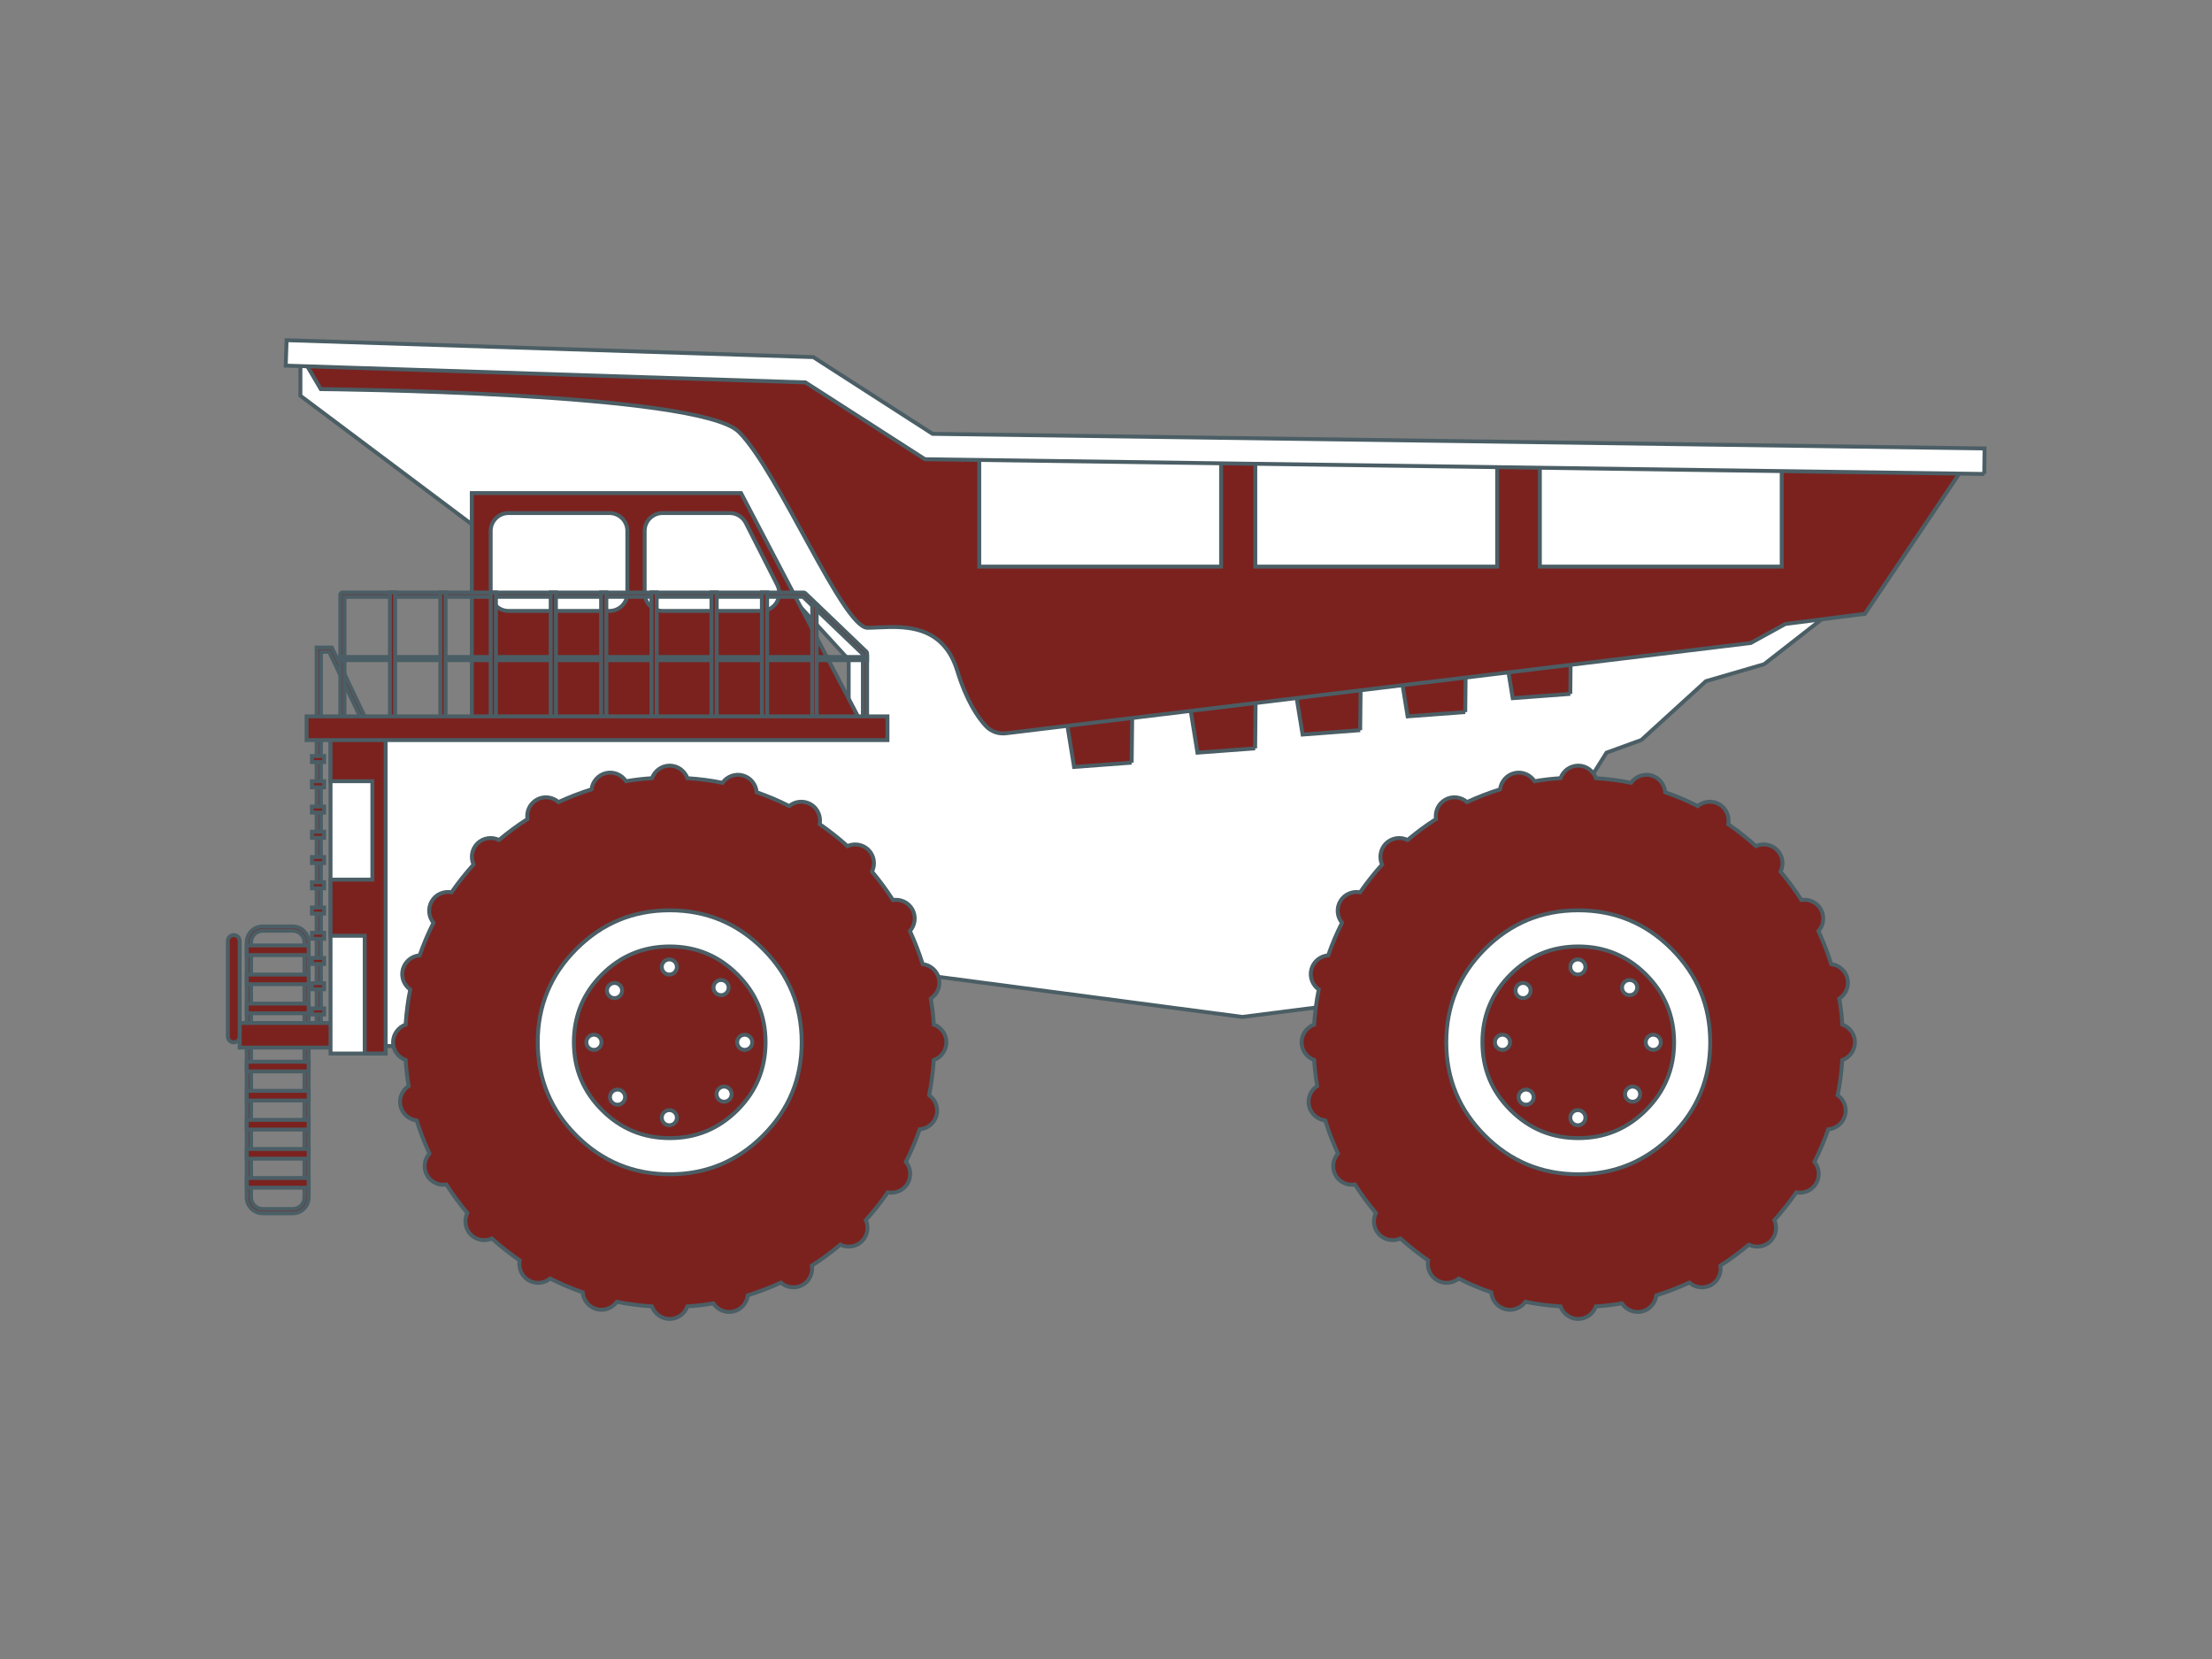 <?xml version="1.0" standalone="no"?>
<!DOCTYPE svg PUBLIC "-//W3C//DTD SVG 1.0//EN" "http://www.w3.org/TR/2001/REC-SVG-20010904/DTD/svg10.dtd">
<svg xmlns="http://www.w3.org/2000/svg" xmlns:xlink="http://www.w3.org/1999/xlink" id="body_1" width="1024" height="768">

<rect width="100%" height="100%" fill="#808080" stroke="none"/>

<g transform="matrix(3.613 0 0 3.613 -0 128)">
	<g>
	</g>
	<g>
		<g>
			<g>
                <path d="M211.92 42.53L117.43 30.18L95.28 14.89L38.49 9.99L38.49 15.28L69.6 38.61L100.77 40.38L108.74 49.09L108.74 58.08L44.7 58.08L44.7 98.6L65.48 98.6L113.12 88.8L159.18 94.87L186.82 91.34L205.84 61.01L210.3 59.39L218.58 51.85L226.03 49.68L235.64 42.18L211.92 42.53" stroke="#4B5E65" stroke-width="0.5" fill="#FFFFFF" fill-rule="nonzero" />
				<g>
                    <path d="M145 62.29L137.62 62.84L136.19 53.99L145.1 53.32L145 62.29" stroke="#4B5E65" stroke-width="0.5" fill="#7B221F" fill-rule="nonzero" />
                    <path d="M160.82 60.46L153.43 61.01L152 52.16L160.91 51.49L160.82 60.46" stroke="#4B5E65" stroke-width="0.5" fill="#7B221F" fill-rule="nonzero" />
                    <path d="M174.28 58.13L166.9 58.69L165.46 49.83L174.37 49.16L174.28 58.13" stroke="#4B5E65" stroke-width="0.5" fill="#7B221F" fill-rule="nonzero" />
                    <path d="M187.74 55.81L180.36 56.36L178.92 47.51L187.83 46.84L187.74 55.81" stroke="#4B5E65" stroke-width="0.5" fill="#7B221F" fill-rule="nonzero" />
                    <path d="M201.2 53.48L193.82 54.03L192.38 45.18L201.29 44.51L201.2 53.48" stroke="#4B5E65" stroke-width="0.5" fill="#7B221F" fill-rule="nonzero" />
				</g>
                <path d="M38.49 9.99L41.1 14.43C 41.1 14.43 89.59 14.82 94.68 19.92C 99.78 25.02 108.01 45.01 111.15 45.01C 114.29 45.01 120.56 43.7 122.65 50.5C 123.83 54.35 125.27 56.46 126.29 57.57C 126.95 58.29 127.91 58.64 128.88 58.53L128.88 58.53L224.32 46.96L228.76 44.52L238.95 43.22L251.5 24.57L120.81 22.11L103.04 12.35L38.49 9.99z" stroke="#4B5E65" stroke-width="0.5" fill="#7B221F" fill-rule="nonzero" />
				<g>
                    <path d="M125.47 22L156.46 22L156.46 37.17L125.47 37.17z" stroke="#4B5E65" stroke-width="0.5" fill="#FFFFFF" fill-rule="nonzero" />
				</g>
				<g>
                    <path d="M160.84 22L191.83 22L191.83 37.17L160.84 37.17z" stroke="#4B5E65" stroke-width="0.5" fill="#FFFFFF" fill-rule="nonzero" />
				</g>
				<g>
                    <path d="M197.3 22L228.29 22L228.29 37.17L197.3 37.17z" stroke="#4B5E65" stroke-width="0.5" fill="#FFFFFF" fill-rule="nonzero" />
				</g>
				<g>
                    <path d="M254.24 25.3L118.51 23.41L103.2 13.57L36.61 11.42L36.72 8.16L104.21 10.33L119.49 20.16L254.28 22.03L254.24 25.3" stroke="#4B5E65" stroke-width="0.5" fill="#FFFFFF" fill-rule="nonzero" />
				</g>
			</g>
			<g>
                <path d="M110.83 58.08L60.45 58.08L60.45 27.75L94.95 27.75L110.83 58.08" stroke="#4B5E65" stroke-width="0.5" fill="#7B221F" fill-rule="nonzero" />
				<g>
                    <path d="M78.09 42.85L65.16 42.85C 63.89 42.85 62.87 41.82 62.87 40.56L62.87 40.56L62.87 32.6C 62.87 31.33 63.9 30.31 65.16 30.31L65.16 30.31L78.09 30.31C 79.36 30.31 80.38 31.34 80.38 32.6L80.38 32.6L80.38 40.56C 80.38 41.83 79.35 42.85 78.09 42.85z" stroke="#4B5E65" stroke-width="0.5" fill="#FFFFFF" fill-rule="nonzero" />
                    <path d="M97.56 42.85L84.89 42.85C 83.62 42.85 82.6 41.82 82.6 40.56L82.6 40.56L82.6 32.6C 82.6 31.33 83.63 30.31 84.89 30.31L84.89 30.31L93.51 30.31C 94.37 30.31 95.16 30.8 95.55 31.56L95.55 31.56L99.59 39.52C 100.37 41.05 99.27 42.85 97.56 42.85z" stroke="#4B5E65" stroke-width="0.5" fill="#FFFFFF" fill-rule="nonzero" />
				</g>
			</g>
			<g>
                <path d="M237.67 98.12C 237.67 97.07 236.99 96.18 236.06 95.85C 235.99 94.72 235.86 93.61 235.67 92.52C 236.5 91.97 236.95 90.96 236.71 89.94C 236.47 88.93 235.61 88.22 234.63 88.1C 234.18 86.65 233.63 85.24 233 83.87C 233.65 83.13 233.82 82.02 233.32 81.11C 232.82 80.19 231.8 79.74 230.82 79.89C 230.01 78.62 229.11 77.4 228.14 76.25C 228.58 75.36 228.44 74.25 227.72 73.5C 226.99 72.75 225.89 72.58 224.99 72.98C 223.87 71.97 222.68 71.03 221.44 70.17C 221.62 69.2 221.2 68.16 220.3 67.63C 219.4 67.1 218.29 67.22 217.53 67.85C 216.19 67.17 214.8 66.58 213.36 66.08C 213.28 65.09 212.6 64.21 211.59 63.93C 210.59 63.65 209.55 64.07 208.98 64.87C 207.52 64.57 206.02 64.38 204.49 64.28C 204.15 63.35 203.26 62.67 202.22 62.67C 201.17 62.67 200.28 63.35 199.95 64.28C 198.82 64.35 197.71 64.48 196.62 64.67C 196.08 63.84 195.06 63.39 194.04 63.63C 193.03 63.87 192.32 64.73 192.2 65.71C 190.75 66.16 189.34 66.71 187.97 67.34C 187.23 66.69 186.12 66.52 185.21 67.02C 184.29 67.52 183.84 68.54 183.99 69.52C 182.72 70.33 181.5 71.23 180.35 72.2C 179.46 71.76 178.35 71.9 177.6 72.62C 176.85 73.35 176.68 74.45 177.08 75.35C 176.07 76.47 175.13 77.66 174.27 78.9C 173.3 78.72 172.26 79.14 171.73 80.04C 171.2 80.94 171.32 82.05 171.95 82.81C 171.27 84.15 170.68 85.54 170.18 86.98C 169.19 87.06 168.31 87.74 168.03 88.75C 167.75 89.75 168.17 90.79 168.97 91.36C 168.67 92.82 168.48 94.32 168.38 95.85C 167.45 96.19 166.77 97.08 166.77 98.12C 166.77 99.17 167.45 100.06 168.38 100.39C 168.45 101.52 168.58 102.63 168.77 103.72C 167.94 104.26 167.49 105.28 167.73 106.3C 167.97 107.31 168.83 108.02 169.8 108.14C 170.25 109.59 170.8 111 171.43 112.37C 170.78 113.11 170.61 114.22 171.11 115.13C 171.61 116.05 172.63 116.5 173.61 116.35C 174.42 117.62 175.32 118.84 176.29 119.99C 175.85 120.88 175.99 121.99 176.71 122.74C 177.44 123.49 178.54 123.66 179.44 123.26C 180.56 124.27 181.75 125.21 182.99 126.07C 182.81 127.04 183.23 128.08 184.13 128.61C 185.03 129.14 186.14 129.02 186.9 128.39C 188.24 129.07 189.63 129.66 191.07 130.16C 191.15 131.15 191.83 132.03 192.84 132.31C 193.84 132.59 194.88 132.17 195.45 131.37C 196.91 131.67 198.41 131.86 199.94 131.96C 200.28 132.89 201.17 133.57 202.21 133.57C 203.26 133.57 204.15 132.89 204.48 131.96C 205.61 131.89 206.72 131.76 207.81 131.57C 208.35 132.4 209.37 132.85 210.39 132.61C 211.4 132.37 212.11 131.51 212.23 130.54C 213.68 130.09 215.09 129.54 216.46 128.91C 217.2 129.56 218.31 129.73 219.22 129.23C 220.14 128.73 220.59 127.71 220.44 126.73C 221.71 125.92 222.93 125.02 224.08 124.05C 224.97 124.49 226.08 124.35 226.83 123.63C 227.58 122.9 227.75 121.8 227.35 120.9C 228.36 119.78 229.3 118.59 230.16 117.35C 231.13 117.53 232.17 117.11 232.7 116.21C 233.23 115.31 233.11 114.2 232.48 113.44C 233.16 112.1 233.75 110.71 234.25 109.27C 235.24 109.19 236.12 108.51 236.4 107.5C 236.68 106.5 236.26 105.46 235.46 104.89C 235.76 103.43 235.95 101.93 236.05 100.4C 236.99 100.06 237.67 99.17 237.67 98.12z" stroke="#4B5E65" stroke-width="0.5" fill="#7B221F" fill-rule="nonzero" />
				<g>
                    <path d="M219.13 98.12C 219.13 102.79 217.479 106.775 214.177 110.077C 210.875 113.379 206.89 115.03 202.22 115.03C 197.55 115.03 193.565 113.379 190.263 110.077C 186.961 106.775 185.31 102.79 185.31 98.12C 185.31 93.45 186.961 89.465 190.263 86.163C 193.565 82.861 197.55 81.21 202.22 81.21C 206.89 81.21 210.875 82.861 214.177 86.163C 217.479 89.465 219.13 93.45 219.13 98.12C 219.13 98.317 219.127 98.514 219.12 98.71" stroke="#4B5E65" stroke-width="0.5" fill="#FFFFFF" fill-rule="nonzero" />
                    <path d="M214.5 98.12C 214.5 101.511 213.301 104.405 210.903 106.803C 208.505 109.201 205.611 110.4 202.22 110.4C 198.829 110.4 195.935 109.201 193.537 106.803C 191.139 104.405 189.94 101.511 189.94 98.12C 189.94 94.729 191.139 91.835 193.537 89.437C 195.935 87.039 198.829 85.84 202.22 85.84C 205.611 85.84 208.505 87.039 210.903 89.437C 213.301 91.835 214.5 94.729 214.5 98.12C 214.5 98.263 214.498 98.406 214.493 98.549" stroke="#4B5E65" stroke-width="0.5" fill="#7B221F" fill-rule="nonzero" />
                    <path d="M193.48 98.12C 193.48 98.388 193.385 98.617 193.196 98.806C 193.006 98.995 192.778 99.09 192.51 99.09C 192.242 99.09 192.014 98.995 191.824 98.806C 191.635 98.617 191.54 98.388 191.54 98.12C 191.54 97.852 191.635 97.624 191.824 97.434C 192.014 97.245 192.242 97.15 192.51 97.15C 192.778 97.15 193.006 97.245 193.196 97.434C 193.385 97.624 193.48 97.852 193.48 98.12C 193.48 98.131 193.48 98.143 193.479 98.154" stroke="#4B5E65" stroke-width="0.5" fill="#FFFFFF" fill-rule="nonzero" />
                    <path d="M212.8 98.12C 212.8 98.66 212.36 99.09 211.83 99.09C 211.29 99.09 210.86 98.65 210.86 98.12C 210.86 97.59 211.3 97.15 211.83 97.15C 212.36 97.15 212.8 97.59 212.8 98.12z" stroke="#4B5E65" stroke-width="0.5" fill="#FFFFFF" fill-rule="nonzero" />
                    <path d="M202.17 89.44C 201.63 89.44 201.2 89 201.2 88.47C 201.2 87.93 201.64 87.5 202.17 87.5C 202.71 87.5 203.14 87.94 203.14 88.47C 203.14 89 202.7 89.44 202.17 89.44z" stroke="#4B5E65" stroke-width="0.5" fill="#FFFFFF" fill-rule="nonzero" />
                    <path d="M202.17 108.75C 201.63 108.75 201.2 108.31 201.2 107.78C 201.2 107.24 201.64 106.81 202.17 106.81C 202.71 106.81 203.14 107.25 203.14 107.78C 203.14 108.32 202.7 108.75 202.17 108.75z" stroke="#4B5E65" stroke-width="0.5" fill="#FFFFFF" fill-rule="nonzero" />
                    <path d="M196.12 91.49C 196.12 91.758 196.025 91.986 195.836 92.176C 195.646 92.365 195.418 92.46 195.15 92.46C 194.882 92.46 194.654 92.365 194.464 92.176C 194.275 91.986 194.18 91.758 194.18 91.49C 194.18 91.222 194.275 90.994 194.464 90.804C 194.654 90.615 194.882 90.52 195.15 90.52C 195.418 90.52 195.646 90.615 195.836 90.804C 196.025 90.994 196.12 91.222 196.12 91.49C 196.12 91.501 196.12 91.513 196.119 91.524" stroke="#4B5E65" stroke-width="0.5" fill="#FFFFFF" fill-rule="nonzero" />
                    <path d="M209.89 105.43C 209.52 105.82 208.91 105.84 208.52 105.47C 208.13 105.1 208.11 104.49 208.48 104.1C 208.85 103.71 209.46 103.69 209.85 104.06C 210.24 104.42 210.26 105.04 209.89 105.43z" stroke="#4B5E65" stroke-width="0.5" fill="#FFFFFF" fill-rule="nonzero" />
                    <path d="M209.77 91.11C 209.77 91.378 209.675 91.606 209.486 91.796C 209.297 91.985 209.068 92.08 208.8 92.08C 208.532 92.08 208.304 91.985 208.114 91.796C 207.925 91.606 207.83 91.378 207.83 91.11C 207.83 90.842 207.925 90.614 208.114 90.424C 208.304 90.235 208.532 90.14 208.8 90.14C 209.068 90.14 209.297 90.235 209.486 90.424C 209.675 90.614 209.77 90.842 209.77 91.11C 209.77 91.121 209.77 91.133 209.769 91.144" stroke="#4B5E65" stroke-width="0.5" fill="#FFFFFF" fill-rule="nonzero" />
                    <path d="M194.87 105.85C 194.48 105.48 194.46 104.87 194.83 104.48C 195.2 104.09 195.81 104.07 196.2 104.44C 196.59 104.81 196.61 105.42 196.24 105.81C 195.87 106.2 195.26 106.22 194.87 105.85z" stroke="#4B5E65" stroke-width="0.5" fill="#FFFFFF" fill-rule="nonzero" />
				</g>
			</g>
			<g>
				<g>
                    <path d="M41.12 97.51L40.57 97.51L40.57 47.54L42.52 47.54L47.17 57.3L46.68 57.54L42.18 48.09L41.12 48.09L41.12 97.51" stroke="#4B5E65" stroke-width="0.5" fill="#7B221F" fill-rule="nonzero" />
				</g>
				<g>
					<g>
                        <path d="M37.51 120.03L33.65 120.03C 32.53 120.03 31.61 119.12 31.61 117.99L31.61 117.99L31.61 85.32C 31.61 84.2 32.52 83.28 33.65 83.28L33.65 83.28L37.51 83.28C 38.63 83.28 39.55 84.19 39.55 85.32L39.55 85.32L39.55 117.99C 39.55 119.12 38.64 120.03 37.51 120.03zM33.66 83.83C 32.84 83.83 32.17 84.5 32.17 85.32L32.17 85.32L32.17 117.99C 32.17 118.81 32.84 119.48 33.66 119.48L33.66 119.48L37.52 119.48C 38.34 119.48 39.01 118.81 39.01 117.99L39.01 117.99L39.01 85.32C 39.01 84.5 38.34 83.83 37.52 83.83L37.52 83.83L33.66 83.83z" stroke="#4B5E65" stroke-width="0.5" fill="#7B221F" fill-rule="nonzero" />
					</g>
                    <path d="M31.62 115.51L39.55 115.51L39.55 116.75L31.62 116.75z" stroke="#4B5E65" stroke-width="0.5" fill="#7B221F" fill-rule="nonzero" />
                    <path d="M31.62 111.79L39.55 111.79L39.55 113.03L31.62 113.03z" stroke="#4B5E65" stroke-width="0.5" fill="#7B221F" fill-rule="nonzero" />
                    <path d="M31.62 108.06L39.55 108.06L39.55 109.3L31.62 109.3z" stroke="#4B5E65" stroke-width="0.5" fill="#7B221F" fill-rule="nonzero" />
                    <path d="M31.62 104.34L39.55 104.34L39.55 105.58L31.62 105.58z" stroke="#4B5E65" stroke-width="0.5" fill="#7B221F" fill-rule="nonzero" />
                    <path d="M31.62 100.61L39.55 100.61L39.55 101.85L31.62 101.85z" stroke="#4B5E65" stroke-width="0.5" fill="#7B221F" fill-rule="nonzero" />
                    <path d="M31.62 96.89L39.55 96.89L39.55 98.13L31.62 98.13z" stroke="#4B5E65" stroke-width="0.5" fill="#7B221F" fill-rule="nonzero" />
                    <path d="M31.62 93.16L39.55 93.16L39.55 94.4L31.62 94.4z" stroke="#4B5E65" stroke-width="0.5" fill="#7B221F" fill-rule="nonzero" />
                    <path d="M31.62 89.44L39.55 89.44L39.55 90.68L31.62 90.68z" stroke="#4B5E65" stroke-width="0.5" fill="#7B221F" fill-rule="nonzero" />
                    <path d="M31.62 85.71L39.55 85.71L39.55 86.95L31.62 86.95z" stroke="#4B5E65" stroke-width="0.5" fill="#7B221F" fill-rule="nonzero" />
				</g>
                <path d="M30.71 95.65L44.76 95.65L44.76 98.8L30.71 98.8z" stroke="#4B5E65" stroke-width="0.5" fill="#7B221F" fill-rule="nonzero" />
                <path d="M42.35 57.83L49.41 57.83L49.41 99.56L42.35 99.56z" stroke="#4B5E65" stroke-width="0.5" fill="#FFFFFF" fill-rule="nonzero" />
                <path d="M42.35 57.83L42.35 64.67C 45.08 64.67 47.71 64.67 47.71 64.67L47.71 64.67L47.71 77.28L42.35 77.28L42.35 84.47L46.73 84.47L46.73 99.56L49.41 99.56L49.41 57.83L42.35 57.83z" stroke="#4B5E65" stroke-width="0.5" fill="#7B221F" fill-rule="nonzero" />
                <path d="M29.95 98.13C 29.53 98.13 29.19 97.79 29.19 97.37L29.19 97.37L29.19 85.14C 29.19 84.72 29.53 84.38 29.95 84.38C 30.37 84.38 30.71 84.72 30.71 85.14L30.71 85.14L30.71 97.37C 30.71 97.79 30.36 98.13 29.95 98.13z" stroke="#4B5E65" stroke-width="0.5" fill="#7B221F" fill-rule="nonzero" />
                <path d="M39.96 61.44L41.53 61.44L41.53 62.22L39.96 62.22z" stroke="#4B5E65" stroke-width="0.5" fill="#7B221F" fill-rule="nonzero" />
                <path d="M39.96 64.67L41.53 64.67L41.53 65.45L39.96 65.45z" stroke="#4B5E65" stroke-width="0.5" fill="#7B221F" fill-rule="nonzero" />
                <path d="M39.96 67.91L41.53 67.91L41.53 68.69L39.96 68.69z" stroke="#4B5E65" stroke-width="0.5" fill="#7B221F" fill-rule="nonzero" />
                <path d="M39.96 71.14L41.53 71.14L41.53 71.92L39.96 71.92z" stroke="#4B5E65" stroke-width="0.5" fill="#7B221F" fill-rule="nonzero" />
                <path d="M39.96 74.38L41.53 74.38L41.53 75.16L39.96 75.16z" stroke="#4B5E65" stroke-width="0.5" fill="#7B221F" fill-rule="nonzero" />
                <path d="M39.96 77.61L41.53 77.61L41.53 78.39L39.96 78.39z" stroke="#4B5E65" stroke-width="0.5" fill="#7B221F" fill-rule="nonzero" />
                <path d="M39.96 80.85L41.53 80.85L41.53 81.63L39.96 81.63z" stroke="#4B5E65" stroke-width="0.5" fill="#7B221F" fill-rule="nonzero" />
                <path d="M39.96 84.08L41.53 84.08L41.53 84.86L39.96 84.86z" stroke="#4B5E65" stroke-width="0.5" fill="#7B221F" fill-rule="nonzero" />
                <path d="M39.96 87.31L41.53 87.31L41.53 88.09L39.96 88.09z" stroke="#4B5E65" stroke-width="0.5" fill="#7B221F" fill-rule="nonzero" />
                <path d="M39.96 90.55L41.53 90.55L41.53 91.33L39.96 91.33z" stroke="#4B5E65" stroke-width="0.5" fill="#7B221F" fill-rule="nonzero" />
                <path d="M39.96 93.78L41.53 93.78L41.53 94.56L39.96 94.56z" stroke="#4B5E65" stroke-width="0.5" fill="#7B221F" fill-rule="nonzero" />
				<g>
                    <path d="M44.14 57.83L43.6 57.83L43.6 40.76C 43.6 40.61 43.72 40.49 43.87 40.49L43.87 40.49L102.99 40.49C 103.06 40.49 103.13 40.52 103.18 40.57L103.18 40.57L111.02 48.08C 111.07 48.13 111.1 48.2 111.1 48.28L111.1 48.28L111.1 57.17L110.56 57.17L110.56 48.4L102.88 41.04L44.14 41.04L44.14 57.83z" stroke="#4B5E65" stroke-width="0.5" fill="#7B221F" fill-rule="nonzero" />
				</g>
                <path d="M43.6 48.75L111.1 48.75L111.1 49.16L43.6 49.16z" stroke="#4B5E65" stroke-width="0.5" fill="#7B221F" fill-rule="nonzero" />
                <path d="M49.96 40.48L50.63 40.48L50.63 57.22L49.96 57.22z" stroke="#4B5E65" stroke-width="0.5" fill="#7B221F" fill-rule="nonzero" />
                <path d="M56.42 40.48L57.09 40.48L57.09 57.22L56.42 57.22z" stroke="#4B5E65" stroke-width="0.5" fill="#7B221F" fill-rule="nonzero" />
                <path d="M62.87 40.48L63.54 40.48L63.54 57.22L62.87 57.22z" stroke="#4B5E65" stroke-width="0.5" fill="#7B221F" fill-rule="nonzero" />
                <path d="M70.56 40.48L71.23 40.48L71.23 57.22L70.56 57.22z" stroke="#4B5E65" stroke-width="0.5" fill="#7B221F" fill-rule="nonzero" />
                <path d="M77.02 40.48L77.69 40.48L77.69 57.22L77.02 57.22z" stroke="#4B5E65" stroke-width="0.5" fill="#7B221F" fill-rule="nonzero" />
                <path d="M83.47 40.48L84.14 40.48L84.14 57.22L83.47 57.22z" stroke="#4B5E65" stroke-width="0.5" fill="#7B221F" fill-rule="nonzero" />
                <path d="M91.16 40.48L91.83 40.48L91.83 57.22L91.16 57.22z" stroke="#4B5E65" stroke-width="0.5" fill="#7B221F" fill-rule="nonzero" />
                <path d="M97.62 40.48L98.29 40.48L98.29 57.22L97.62 57.22z" stroke="#4B5E65" stroke-width="0.5" fill="#7B221F" fill-rule="nonzero" />
                <path d="M104.07 42.08L104.64 42.08L104.64 57.22L104.07 57.22z" stroke="#4B5E65" stroke-width="0.5" fill="#7B221F" fill-rule="nonzero" />
                <path d="M39.28 56.36L113.71 56.36L113.71 59.4L39.28 59.4z" stroke="#4B5E65" stroke-width="0.5" fill="#7B221F" fill-rule="nonzero" />
			</g>
			<g>
                <path d="M121.26 98.12C 121.26 97.07 120.58 96.18 119.65 95.85C 119.58 94.72 119.45 93.61 119.26 92.52C 120.09 91.97 120.54 90.96 120.3 89.94C 120.06 88.93 119.2 88.22 118.22 88.1C 117.77 86.65 117.22 85.24 116.59 83.87C 117.24 83.13 117.41 82.02 116.91 81.11C 116.41 80.19 115.39 79.74 114.41 79.89C 113.6 78.62 112.7 77.4 111.73 76.25C 112.17 75.36 112.03 74.25 111.31 73.5C 110.58 72.75 109.48 72.58 108.58 72.98C 107.46 71.97 106.27 71.03 105.03 70.17C 105.21 69.2 104.79 68.16 103.89 67.63C 102.99 67.1 101.88 67.22 101.12 67.85C 99.78 67.17 98.39 66.58 96.95 66.08C 96.87 65.09 96.19 64.21 95.18 63.93C 94.18 63.65 93.14 64.07 92.57 64.87C 91.11 64.57 89.61 64.38 88.08 64.28C 87.74 63.35 86.85 62.67 85.81 62.67C 84.76 62.67 83.87 63.35 83.54 64.28C 82.41 64.35 81.3 64.48 80.21 64.67C 79.67 63.84 78.65 63.39 77.63 63.63C 76.62 63.87 75.91 64.73 75.79 65.71C 74.34 66.16 72.93 66.71 71.56 67.34C 70.82 66.69 69.71 66.52 68.8 67.02C 67.88 67.52 67.43 68.54 67.58 69.52C 66.31 70.33 65.09 71.23 63.94 72.2C 63.05 71.76 61.94 71.9 61.19 72.62C 60.44 73.35 60.27 74.45 60.67 75.35C 59.66 76.47 58.72 77.66 57.86 78.9C 56.89 78.72 55.85 79.14 55.32 80.04C 54.79 80.94 54.91 82.05 55.54 82.81C 54.86 84.15 54.27 85.54 53.77 86.98C 52.78 87.06 51.9 87.74 51.62 88.75C 51.34 89.75 51.76 90.79 52.56 91.36C 52.26 92.82 52.07 94.32 51.97 95.85C 51.04 96.19 50.36 97.08 50.36 98.12C 50.36 99.17 51.04 100.06 51.97 100.39C 52.04 101.52 52.17 102.63 52.36 103.72C 51.53 104.26 51.08 105.28 51.32 106.3C 51.56 107.31 52.42 108.02 53.39 108.14C 53.84 109.59 54.39 111 55.02 112.37C 54.37 113.11 54.2 114.22 54.7 115.13C 55.2 116.05 56.22 116.5 57.2 116.35C 58.01 117.62 58.91 118.84 59.88 119.99C 59.44 120.88 59.58 121.99 60.3 122.74C 61.03 123.49 62.13 123.66 63.03 123.26C 64.15 124.27 65.34 125.21 66.58 126.07C 66.4 127.04 66.82 128.08 67.72 128.61C 68.62 129.14 69.73 129.02 70.49 128.39C 71.83 129.07 73.22 129.66 74.66 130.16C 74.74 131.15 75.42 132.03 76.43 132.31C 77.43 132.59 78.47 132.17 79.04 131.37C 80.5 131.67 82 131.86 83.53 131.96C 83.87 132.89 84.76 133.57 85.8 133.57C 86.85 133.57 87.74 132.89 88.07 131.96C 89.2 131.89 90.31 131.76 91.4 131.57C 91.94 132.4 92.96 132.85 93.98 132.61C 94.99 132.37 95.7 131.51 95.82 130.54C 97.27 130.09 98.68 129.54 100.05 128.91C 100.79 129.56 101.9 129.73 102.81 129.23C 103.73 128.73 104.18 127.71 104.03 126.73C 105.3 125.92 106.52 125.02 107.67 124.05C 108.56 124.49 109.67 124.35 110.42 123.63C 111.17 122.9 111.34 121.8 110.94 120.9C 111.95 119.78 112.89 118.59 113.75 117.35C 114.72 117.53 115.76 117.11 116.29 116.21C 116.82 115.31 116.7 114.2 116.07 113.44C 116.75 112.1 117.34 110.71 117.84 109.27C 118.83 109.19 119.71 108.51 119.99 107.5C 120.27 106.5 119.85 105.46 119.05 104.89C 119.35 103.43 119.54 101.93 119.64 100.4C 120.58 100.06 121.26 99.17 121.26 98.12z" stroke="#4B5E65" stroke-width="0.5" fill="#7B221F" fill-rule="nonzero" />
				<g>
                    <path d="M102.72 98.12C 102.72 102.79 101.069 106.775 97.767 110.077C 94.465 113.379 90.48 115.03 85.81 115.03C 81.14 115.03 77.155 113.379 73.853 110.077C 70.551 106.775 68.9 102.79 68.9 98.12C 68.9 93.45 70.551 89.465 73.853 86.163C 77.155 82.861 81.14 81.21 85.81 81.21C 90.48 81.21 94.465 82.861 97.767 86.163C 101.069 89.465 102.72 93.45 102.72 98.12C 102.72 98.317 102.717 98.514 102.71 98.71" stroke="#4B5E65" stroke-width="0.5" fill="#FFFFFF" fill-rule="nonzero" />
                    <path d="M98.09 98.12C 98.09 101.511 96.891 104.405 94.493 106.803C 92.095 109.201 89.201 110.4 85.81 110.4C 82.419 110.4 79.525 109.201 77.127 106.803C 74.729 104.405 73.53 101.511 73.53 98.12C 73.53 94.729 74.729 91.835 77.127 89.437C 79.525 87.039 82.419 85.84 85.81 85.84C 89.201 85.84 92.095 87.039 94.493 89.437C 96.891 91.835 98.09 94.729 98.09 98.12C 98.09 98.263 98.088 98.406 98.083 98.549" stroke="#4B5E65" stroke-width="0.5" fill="#7B221F" fill-rule="nonzero" />
                    <path d="M77.07 98.12C 77.07 98.388 76.975 98.617 76.786 98.806C 76.596 98.995 76.368 99.09 76.1 99.09C 75.832 99.09 75.604 98.995 75.414 98.806C 75.225 98.617 75.13 98.388 75.13 98.12C 75.13 97.852 75.225 97.624 75.414 97.434C 75.604 97.245 75.832 97.15 76.1 97.15C 76.368 97.15 76.596 97.245 76.786 97.434C 76.975 97.624 77.07 97.852 77.07 98.12C 77.07 98.131 77.07 98.143 77.069 98.154" stroke="#4B5E65" stroke-width="0.5" fill="#FFFFFF" fill-rule="nonzero" />
                    <path d="M96.39 98.12C 96.39 98.66 95.95 99.09 95.42 99.09C 94.88 99.09 94.45 98.65 94.45 98.12C 94.45 97.59 94.89 97.15 95.42 97.15C 95.95 97.15 96.39 97.59 96.39 98.12z" stroke="#4B5E65" stroke-width="0.5" fill="#FFFFFF" fill-rule="nonzero" />
                    <path d="M85.76 89.44C 85.22 89.44 84.79 89 84.79 88.47C 84.79 87.93 85.23 87.5 85.76 87.5C 86.3 87.5 86.73 87.94 86.73 88.47C 86.73 89 86.29 89.44 85.76 89.44z" stroke="#4B5E65" stroke-width="0.5" fill="#FFFFFF" fill-rule="nonzero" />
                    <path d="M85.76 108.75C 85.22 108.75 84.79 108.31 84.79 107.78C 84.79 107.24 85.23 106.81 85.76 106.81C 86.3 106.81 86.73 107.25 86.73 107.78C 86.73 108.32 86.29 108.75 85.76 108.75z" stroke="#4B5E65" stroke-width="0.5" fill="#FFFFFF" fill-rule="nonzero" />
                    <path d="M79.71 91.49C 79.71 91.758 79.615 91.986 79.426 92.176C 79.236 92.365 79.008 92.46 78.74 92.46C 78.472 92.46 78.244 92.365 78.054 92.176C 77.865 91.986 77.77 91.758 77.77 91.49C 77.77 91.222 77.865 90.994 78.054 90.804C 78.244 90.615 78.472 90.52 78.74 90.52C 79.008 90.52 79.236 90.615 79.426 90.804C 79.615 90.994 79.71 91.222 79.71 91.49C 79.71 91.501 79.71 91.513 79.709 91.524" stroke="#4B5E65" stroke-width="0.5" fill="#FFFFFF" fill-rule="nonzero" />
                    <path d="M93.48 105.43C 93.11 105.82 92.5 105.84 92.11 105.47C 91.72 105.1 91.7 104.49 92.07 104.1C 92.44 103.71 93.05 103.69 93.44 104.06C 93.83 104.42 93.85 105.04 93.48 105.43z" stroke="#4B5E65" stroke-width="0.5" fill="#FFFFFF" fill-rule="nonzero" />
                    <path d="M93.36 91.11C 93.36 91.378 93.265 91.606 93.076 91.796C 92.886 91.985 92.658 92.08 92.39 92.08C 92.122 92.08 91.894 91.985 91.704 91.796C 91.515 91.606 91.42 91.378 91.42 91.11C 91.42 90.842 91.515 90.614 91.704 90.424C 91.894 90.235 92.122 90.14 92.39 90.14C 92.658 90.14 92.886 90.235 93.076 90.424C 93.265 90.614 93.36 90.842 93.36 91.11C 93.36 91.121 93.36 91.133 93.359 91.144" stroke="#4B5E65" stroke-width="0.5" fill="#FFFFFF" fill-rule="nonzero" />
                    <path d="M78.46 105.85C 78.07 105.48 78.05 104.87 78.42 104.48C 78.79 104.09 79.4 104.07 79.79 104.44C 80.18 104.81 80.2 105.42 79.83 105.81C 79.46 106.2 78.85 106.22 78.46 105.85z" stroke="#4B5E65" stroke-width="0.5" fill="#FFFFFF" fill-rule="nonzero" />
				</g>
			</g>
		</g>
	</g>
</g>
</svg>